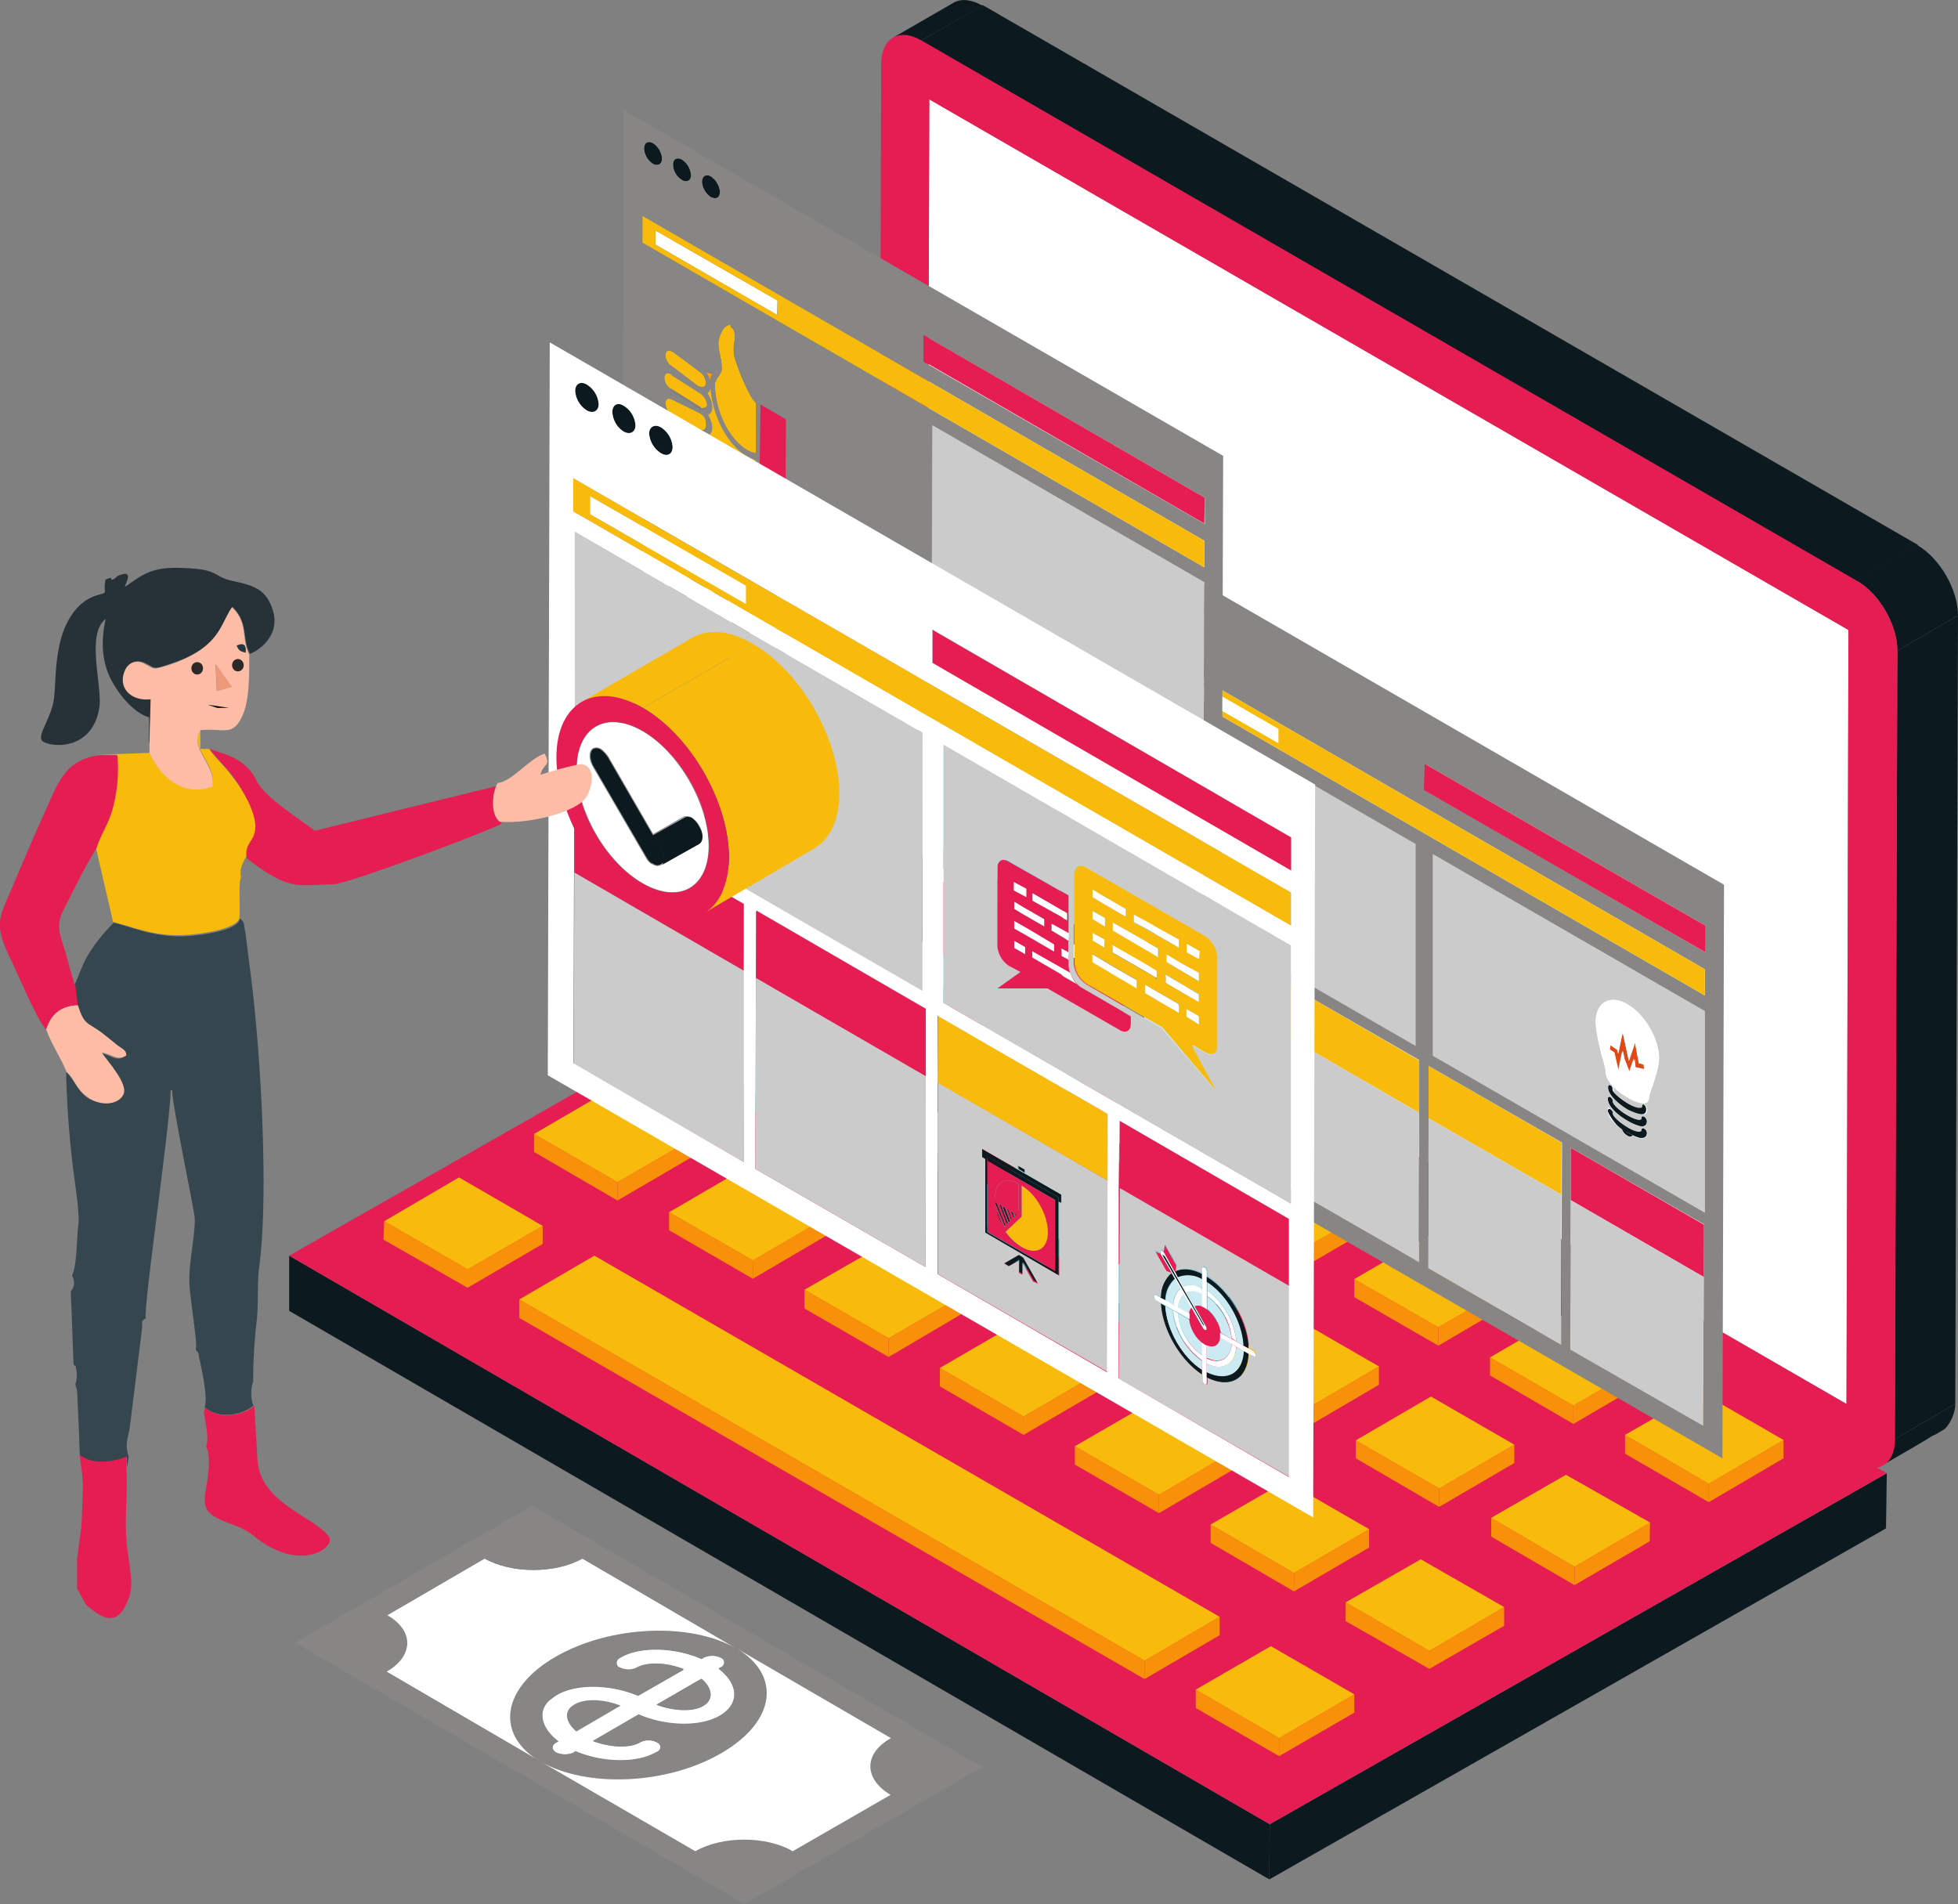 <svg xmlns="http://www.w3.org/2000/svg" id="Layer_1" data-name="Layer 1" viewBox="0 0 500.4 486.6"><rect x="0" y="0" width="500.4" height="486.6" fill="#808080" stroke="none"/><defs><style>.cls-1,.cls-7{fill:#0c191f;}.cls-1,.cls-10,.cls-11,.cls-12,.cls-13,.cls-14,.cls-15,.cls-16,.cls-17,.cls-18,.cls-19,.cls-2,.cls-20,.cls-21,.cls-22,.cls-23,.cls-24,.cls-25,.cls-26,.cls-27,.cls-28,.cls-3,.cls-30,.cls-4,.cls-5,.cls-6,.cls-7,.cls-8,.cls-9{fill-rule:evenodd;}.cls-2{fill:#e61d53;}.cls-3{fill:#4596a3;}.cls-4{fill:#f8900a;}.cls-5{fill:#7dc1d1;}.cls-6{fill:#f8bb0b;}.cls-7{stroke:#0c191f;}.cls-19,.cls-21,.cls-29,.cls-7{stroke-miterlimit:10;}.cls-19,.cls-21,.cls-7{stroke-width:0.22px;}.cls-19,.cls-21,.cls-8{fill:#fff;}.cls-9{fill:#184f78;}.cls-10{fill:#cceaf2;}.cls-11{fill:#cbcbcb;}.cls-12{fill:#3475b9;}.cls-13{fill:#dd4919;}.cls-14{fill:#888684;}.cls-15{fill:#de3f18;}.cls-16{fill:#e3a327;}.cls-17{fill:#ffa001;}.cls-18{fill:#95d8e9;}.cls-19{stroke:#fff;}.cls-20{fill:#2eaeb7;}.cls-21{stroke:#888684;}.cls-22{fill:#35464e;}.cls-23{fill:#263238;}.cls-24{fill:#e51d53;}.cls-25{fill:#fdbca6;}.cls-26{fill:#ef997b;}.cls-27{fill:#2a3439;}.cls-28{fill:#2a363b;}.cls-29{fill:#2b2a29;stroke:#2b2a29;stroke-width:0.57px;}</style></defs><polygon class="cls-1" points="482.2 376.5 482 390.6 324.4 480.3 324.5 466.2 482.2 376.5"></polygon><polygon class="cls-1" points="324.5 466.2 324.4 480.3 73.9 335 73.9 320.9 324.5 466.2"></polygon><polygon class="cls-2" points="482.2 376.5 324.5 466.2 73.9 320.9 231.5 231.2 482.2 376.5"></polygon><polygon class="cls-3" points="214.1 269.4 214.1 274.2 194.9 285.2 194.9 280.5 214.1 269.4"></polygon><polygon class="cls-3" points="194.9 280.5 194.9 285.2 173.6 272.9 173.6 268.2 194.9 280.5"></polygon><polygon class="cls-3" points="248.7 289.3 248.7 294 229.5 305.2 229.5 300.5 248.7 289.3"></polygon><polygon class="cls-3" points="229.5 300.5 229.5 305.2 208.2 292.9 208.2 288.2 229.5 300.5"></polygon><polygon class="cls-3" points="283.3 309.4 283.3 314 264.2 325.2 264.2 320.4 283.3 309.4"></polygon><polygon class="cls-3" points="264.2 320.4 264.2 325.2 242.7 312.8 242.7 308.2 264.2 320.4"></polygon><polygon class="cls-3" points="317.9 329.2 317.9 333.9 298.7 345.1 298.7 340.4 317.9 329.2"></polygon><polygon class="cls-3" points="298.7 340.4 298.7 345.1 277.3 332.7 277.3 328.1 298.7 340.4"></polygon><polygon class="cls-4" points="352.4 349.2 352.4 353.9 333.3 365.1 333.3 360.4 352.4 349.2"></polygon><polygon class="cls-3" points="333.3 360.4 333.3 365.1 311.8 352.7 312 348 333.3 360.4"></polygon><polygon class="cls-4" points="387 369.2 387 373.9 367.8 385.1 367.8 380.4 387 369.2"></polygon><polygon class="cls-4" points="367.8 380.4 367.8 385.1 346.5 372.7 346.5 368.1 367.8 380.4"></polygon><polygon class="cls-4" points="421.7 389.1 421.6 393.9 402.4 405.1 402.4 400.4 421.7 389.1"></polygon><polygon class="cls-4" points="402.4 400.4 402.4 405.1 381.1 392.7 381.1 387.9 402.4 400.4"></polygon><polygon class="cls-4" points="177 291 177 295.6 157.8 306.8 157.8 302.1 177 291"></polygon><polygon class="cls-4" points="157.8 302.1 157.8 306.8 136.5 294.4 136.5 289.8 157.8 302.1"></polygon><polygon class="cls-4" points="138.7 313.3 138.7 317.9 119.5 329.1 119.5 324.4 138.7 313.3"></polygon><polygon class="cls-4" points="119.5 324.4 119.5 329.1 98 316.8 98.2 312.1 119.5 324.4"></polygon><polygon class="cls-4" points="211.5 311 211.5 315.6 192.4 326.8 192.4 322.1 211.5 311"></polygon><polygon class="cls-4" points="192.4 322.1 192.4 326.8 171 314.4 171 309.8 192.4 322.1"></polygon><polygon class="cls-4" points="246.1 331 246.1 335.6 227.1 346.8 227.1 342 246.1 331"></polygon><polygon class="cls-4" points="227.1 342 227.1 346.8 205.6 334.4 205.6 329.6 227.1 342"></polygon><polygon class="cls-4" points="280.8 350.8 280.8 355.5 261.6 366.7 261.6 362 280.8 350.8"></polygon><polygon class="cls-4" points="261.6 362 261.6 366.7 240.2 354.3 240.2 349.6 261.6 362"></polygon><polygon class="cls-4" points="315.3 370.8 315.3 375.5 296.2 386.7 296.2 382 315.3 370.8"></polygon><polygon class="cls-4" points="296.2 382 296.2 386.7 274.7 374.3 274.7 369.6 296.2 382"></polygon><polygon class="cls-4" points="349.9 390.8 349.9 395.5 330.7 406.7 330.7 402 349.9 390.8"></polygon><polygon class="cls-4" points="330.7 402 330.7 406.7 309.4 394.3 309.4 389.6 330.7 402"></polygon><polygon class="cls-4" points="384.4 410.7 384.4 415.5 365.3 426.5 365.3 421.9 384.4 410.7"></polygon><polygon class="cls-4" points="365.3 421.9 365.3 426.5 343.9 414.3 343.9 409.5 365.3 421.9"></polygon><polygon class="cls-4" points="311.7 413.2 311.7 417.9 292.5 429.1 292.5 424.4 311.7 413.2"></polygon><polygon class="cls-4" points="292.5 424.4 292.5 429.1 132.7 336.8 132.7 332.1 292.5 424.4"></polygon><polygon class="cls-4" points="346.1 433 346.1 437.7 326.9 448.8 326.9 444.2 346.1 433"></polygon><polygon class="cls-4" points="326.9 444.2 326.9 448.8 305.6 436.5 305.6 431.8 326.9 444.2"></polygon><polygon class="cls-5" points="214.1 269.4 194.9 280.5 173.6 268.2 192.8 257 214.1 269.4"></polygon><polygon class="cls-5" points="248.7 289.3 229.5 300.5 208.2 288.2 227.3 277 248.7 289.3"></polygon><polygon class="cls-5" points="283.3 309.4 264.2 320.4 242.7 308.2 261.9 297 283.3 309.4"></polygon><polygon class="cls-5" points="317.9 329.2 298.7 340.4 277.3 328.1 296.6 316.9 317.9 329.2"></polygon><polygon class="cls-6" points="352.4 349.2 333.3 360.4 312 348 331.1 336.9 352.4 349.2"></polygon><polygon class="cls-6" points="387 369.2 367.8 380.4 346.5 368.1 365.7 356.9 387 369.2"></polygon><polygon class="cls-6" points="421.7 389.1 402.4 400.4 381.1 387.9 400.2 376.9 421.7 389.1"></polygon><polygon class="cls-3" points="248.4 248.2 248.4 253 229.2 264 229.2 259.3 248.4 248.2"></polygon><polygon class="cls-3" points="229.2 259.3 229.2 264 207.8 251.7 207.9 247 229.2 259.3"></polygon><polygon class="cls-3" points="282.9 268.2 282.9 272.9 263.8 284 263.8 279.3 282.9 268.2"></polygon><polygon class="cls-3" points="263.8 279.3 263.8 284 242.4 271.7 242.4 267 263.8 279.3"></polygon><polygon class="cls-3" points="317.6 288.2 317.5 292.9 298.3 304 298.3 299.3 317.6 288.2"></polygon><polygon class="cls-3" points="298.3 299.3 298.3 304 277 291.7 277 287 298.3 299.3"></polygon><polygon class="cls-4" points="352.2 308.2 352.2 312.8 332.9 324 333 319.2 352.2 308.2"></polygon><polygon class="cls-3" points="333 319.2 332.9 324 311.6 311.7 311.6 307 333 319.2"></polygon><polygon class="cls-4" points="386.7 328.1 386.7 332.7 367.6 343.9 367.6 339.2 386.7 328.1"></polygon><polygon class="cls-4" points="367.6 339.2 367.6 343.9 346.1 331.5 346.1 326.9 367.6 339.2"></polygon><polygon class="cls-4" points="421.3 348.1 421.3 352.7 402.1 363.9 402.1 359.2 421.3 348.1"></polygon><polygon class="cls-4" points="402.1 359.2 402.1 363.9 380.8 351.5 380.8 346.9 402.1 359.2"></polygon><polygon class="cls-4" points="455.8 368 455.8 372.7 436.7 383.9 436.7 379.2 455.8 368"></polygon><polygon class="cls-4" points="436.7 379.2 436.7 383.9 415.3 371.5 415.3 366.7 436.7 379.2"></polygon><polygon class="cls-5" points="248.4 248.2 229.2 259.3 207.9 247 227.1 235.8 248.4 248.2"></polygon><polygon class="cls-5" points="282.9 268.2 263.8 279.3 242.4 267 261.6 255.8 282.9 268.2"></polygon><polygon class="cls-5" points="317.6 288.2 298.3 299.3 277 287 296.2 275.8 317.6 288.2"></polygon><polygon class="cls-6" points="352.2 308.2 333 319.2 311.6 307 330.7 295.7 352.2 308.2"></polygon><polygon class="cls-6" points="386.7 328.1 367.6 339.2 346.1 326.9 365.3 315.7 386.7 328.1"></polygon><polygon class="cls-6" points="421.3 348.1 402.1 359.2 380.8 346.9 400 335.7 421.3 348.1"></polygon><polygon class="cls-6" points="455.8 368 436.7 379.2 415.3 366.7 434.5 355.7 455.8 368"></polygon><polygon class="cls-6" points="177 291 157.8 302.1 136.5 289.8 155.7 278.6 177 291"></polygon><polygon class="cls-6" points="138.7 313.3 119.5 324.4 98.2 312.1 117.3 300.9 138.7 313.3"></polygon><polygon class="cls-6" points="211.5 311 192.4 322.1 171 309.8 190.2 298.6 211.5 311"></polygon><polygon class="cls-6" points="246.1 331 227.1 342 205.6 329.6 224.8 318.6 246.1 331"></polygon><polygon class="cls-6" points="280.8 350.8 261.6 362 240.2 349.6 259.3 338.5 280.8 350.8"></polygon><polygon class="cls-6" points="315.3 370.8 296.2 382 274.7 369.6 293.9 358.5 315.3 370.8"></polygon><polygon class="cls-6" points="349.9 390.8 330.7 402 309.4 389.6 328.6 378.5 349.9 390.8"></polygon><polygon class="cls-6" points="384.4 410.7 365.3 421.9 343.9 409.5 363.1 398.5 384.4 410.7"></polygon><polygon class="cls-6" points="311.7 413.2 292.5 424.4 132.7 332.1 151.9 320.9 311.7 413.2"></polygon><polygon class="cls-6" points="346.1 433 326.9 444.2 305.6 431.8 324.8 420.7 346.1 433"></polygon><path class="cls-1" d="M243.7.7l-15.6,9c1.9-1,4.5-.9,7.3.7l15.6-9C248.1-.2,245.6-.4,243.7.7Z"></path><path class="cls-1" d="M481.2,374.4l6.2-3.6c2-1.2,4.2-2.4,6.2-3.7.3-.1.6-.4.8-.4s1.5-.9,2.3-1.3,3-3.4,3-6.6l-15.5,9C484.2,371.1,483.1,373.4,481.2,374.4Z"></path><path class="cls-1" d="M484.9,166.3l15.5-9c0-6.6-4.6-14.6-10.4-18l-15.5,9.1C480.3,151.7,484.9,159.7,484.9,166.3Z"></path><polygon class="cls-1" points="484.2 367.8 499.7 358.8 500.4 157.3 484.9 166.3 484.2 367.8"></polygon><polygon class="cls-7" points="474.5 148.4 490 139.3 251.1 1.4 235.6 10.4 474.5 148.4"></polygon><polygon class="cls-8" points="237.5 25.4 236.9 223.1 471.9 358.8 472.4 161 237.5 25.4"></polygon><path class="cls-2" d="M236.9,223.1l.6-197.7L472.4,161l-.5,197.8ZM235.6,10.4c-5.8-3.4-10.4-.7-10.4,6L224.6,218c0,6.5,4.6,14.6,10.4,17.8l238.9,138c5.8,3.3,10.4.6,10.4-6l.6-201.5c0-6.6-4.6-14.6-10.4-17.9Z"></path><polygon class="cls-9" points="292.4 230.4 292.4 243.8 326.3 263.4 326.3 250 292.4 230.4"></polygon><polygon class="cls-10" points="326.3 250 326.3 263.4 292.4 243.8 292.3 282 326.1 301.7 326.3 250"></polygon><polygon class="cls-11" points="292.4 175.6 292.3 227.2 361.9 267.4 362 215.7 292.4 175.6"></polygon><polygon class="cls-2" points="401.4 293.3 401.4 306.7 435.5 326.4 435.5 313 401.4 293.3"></polygon><polygon class="cls-11" points="435.5 313 435.5 326.4 401.4 306.7 401.3 345 435.3 364.6 435.5 313"></polygon><polygon class="cls-6" points="365.1 272.4 365.1 285.8 399 305.3 399.1 292 365.1 272.4"></polygon><polygon class="cls-11" points="399.1 292 399 305.3 365.1 285.8 365 324.1 398.9 343.7 399.1 292"></polygon><polygon class="cls-6" points="328.7 251.3 328.7 264.7 362.7 284.4 362.7 271 328.7 251.3"></polygon><polygon class="cls-11" points="362.7 271 362.7 284.4 328.7 264.7 328.6 303 362.6 322.6 362.7 271"></polygon><path class="cls-12" d="M309.7,154.6c-1.3-.7-2.3-.2-2.3,1.3a4.8,4.8,0,0,0,2.3,3.9c1.2.7,2.3.2,2.3-1.3A5.1,5.1,0,0,0,309.7,154.6Z"></path><path class="cls-12" d="M294.8,146.1c-1.2-.7-2.3-.2-2.3,1.3a4.9,4.9,0,0,0,2.3,3.9c1.2.7,2.3.2,2.3-1.3A4.7,4.7,0,0,0,294.8,146.1Z"></path><path class="cls-1" d="M411.6,283.5c-.4-.2-.7,0-.7.4s1.7,3.5,3.6,4.7a5,5,0,0,0,1.4.8l1.3.7a11.4,11.4,0,0,0,1.9.7c1.5.2,1.8-.7,1.8-1.3a1.7,1.7,0,0,0-.7-1.2c-.4-.2-.7,0-.7.4s-1.3.4-3.6-.8-3.7-2.8-3.7-3.4A1,1,0,0,0,411.6,283.5Z"></path><path class="cls-1" d="M417.2,290.1l-1.3-.7-1.4-.8a2.8,2.8,0,0,0,1.4,1.6C416.4,290.6,417,290.6,417.2,290.1Z"></path><path class="cls-1" d="M411.6,280.4c-.4-.3-.7,0-.7.4,0,2,2.7,4.3,5,5.6a9.4,9.4,0,0,0,3.2,1.4c1.6.3,1.8-.7,1.8-1.2a1.5,1.5,0,0,0-.7-1.2c-.4-.3-.7-.2-.7.4s-1.3.5-3.6-.8-3.7-2.9-3.7-3.4A1.4,1.4,0,0,0,411.6,280.4Z"></path><path class="cls-1" d="M411.6,277.4c-.4-.3-.7,0-.7.4,0,2,2.7,4.3,4.9,5.7a8,8,0,0,0,3.2,1.2c1.6.3,1.7-.7,1.7-1.2a1.4,1.4,0,0,0-.6-1.2c-.4-.3-.7,0-.7.4s-1.4.4-3.6-.9-3.7-2.8-3.7-3.3S412,277.5,411.6,277.4Z"></path><polygon class="cls-13" points="414.7 263.9 413.6 269.3 413.3 268.3 411.6 267.1 411.4 268.2 412.6 269 413.7 273.7 414.8 268.6 415.2 270.6 416.6 274.2 417.8 270.6 418 272.8 420.3 273.3 420.1 272.1 418.9 271.7 417.9 266.5 416.3 271.2 416.2 270.8 414.7 263.9"></polygon><path class="cls-11" d="M415.9,286.4c-2.3-1.3-5-3.5-5-5.6,0-.4.3-.7.7-.4s.6.6.6,1.2,1.4,2,3.7,3.4,3.6,1.3,3.6.8.3-.6.7-.4a1.2,1.2,0,0,1,.7,1.2c0,.5-.3,1.5-1.8,1.2A16.4,16.4,0,0,1,415.9,286.4Zm0-2.9c-2.3-1.4-5-3.7-4.9-5.7,0-.4.3-.7.7-.4a1.3,1.3,0,0,1,.7,1.2c0,.5,1.3,2,3.6,3.4s3.7,1.3,3.7.8.2-.7.6-.4a1.3,1.3,0,0,1,.7,1.2c0,.5-.3,1.5-1.7,1.2A18.1,18.1,0,0,1,415.9,283.5Zm-1.4,5.1c-1.9-1.4-3.6-3.1-3.6-4.7s.3-.7.7-.4a1.4,1.4,0,0,1,.6,1.2c0,.5,1.4,2,3.7,3.4s3.6,1.3,3.6.8.4-.7.7-.4a1.2,1.2,0,0,1,.7,1.2c0,.5-.3,1.5-1.8,1.2a6.4,6.4,0,0,1-1.9-.7c-.2.4-.6.6-1.3.1A3.3,3.3,0,0,1,414.5,288.6ZM409.4,270c-.7-3-1.6-6.6-1.6-8.7,0-5.1,3.6-7.1,8.1-4.6s8.1,8.8,8.1,13.9c0,2.1-1,4.8-1.6,6.9a20.7,20.7,0,0,0-1,3.1c0,2.3-2.9,1.4-5.5-.1s-5.5-4.1-5.5-6.3A21.7,21.7,0,0,0,409.4,270Zm26.3-11.6-69.5-40.1v51.5l69.5,40.1Z"></path><path class="cls-8" d="M412.6,269l-1.2-.8.2-1.1,1.7,1.2.2.9,1.2-5.4,1.5,6.8v.4l1.6-4.7,1,5.4,1.2.3.2,1.2-2.3-.5-.4-2.2-1.2,3.5-1.3-3.5-.4-2-1.1,5.2Zm3.3-12.4c-4.5-2.6-8.1-.4-8.1,4.6a40.8,40.8,0,0,0,1.6,8.6c.4,1.7,1,3.5,1,4.1,0,2.3,2.9,4.8,5.5,6.3s5.5,2.5,5.5.2a8.9,8.9,0,0,1,1-3.1c.6-2.2,1.6-4.9,1.6-6.9C424,265.4,420.3,259.2,415.9,256.6Z"></path><path class="cls-14" d="M309.7,154.6a5,5,0,0,1,2.3,3.9c0,1.5-1.1,2-2.3,1.3a4.8,4.8,0,0,1-2.3-3.9A1.4,1.4,0,0,1,309.7,154.6Zm-14.9-8.5a4.9,4.9,0,0,1,2.3,3.9c0,1.5-1.1,2-2.3,1.3a4.9,4.9,0,0,1-2.3-3.9C292.7,145.9,293.6,145.4,294.8,146.1Zm7.4,4.3a5.1,5.1,0,0,1,2.3,3.9c0,1.3-.9,2-2.3,1.3a4.9,4.9,0,0,1-2.3-3.9C299.9,150.2,301,149.7,302.2,150.4Zm133.7,86.2v6.8l-71.8-41.5v-6.7ZM292.1,171.4v-6.7l143.6,83v6.7ZM401.4,306.7V293.3l34.1,19.6-.2,51.5-34-19.5Zm-109-62.9V230.4l34,19.6v51.7l-34-19.7Zm72.7,42V272.4L399.2,292l-.2,51.7-34-19.6Zm-36.4-21.1V251.3l34,19.6v51.7l-34-19.6Zm-36.4-37.5V175.5l69.5,40.2v51.6Zm143.4,31.2v51.5l-69.5-40.1V218.3Zm4.9-32.3L287.5,137.7l-.4,146.6,153.1,88.4Z"></path><path class="cls-12" d="M302.2,150.4c-1.2-.7-2.3-.2-2.3,1.3a4.9,4.9,0,0,0,2.3,3.9c1.4.7,2.3.2,2.3-1.3A4.5,4.5,0,0,0,302.2,150.4Z"></path><path class="cls-6" d="M295.5,172v-3.7l31.2,18v3.6Zm140.2,75.7-143.6-83v6.7l143.6,83Z"></path><polygon class="cls-2" points="364.1 195.2 363.9 201.9 435.9 243.4 435.9 236.6 364.1 195.2"></polygon><polygon class="cls-8" points="295.5 168.3 295.5 172 326.7 189.9 326.7 186.3 295.5 168.3"></polygon><path class="cls-14" d="M146.6,435.6l-.5.4c-2.2,1.6-1.6,4.2,1.1,6.5l11.3-6.6C154.3,434.2,149.5,434,146.6,435.6Z"></path><path class="cls-8" d="M158.6,435.9l-11.3,6.6c-2.7-2.3-3.2-4.9-1.1-6.5l.6-.4C149.5,434,154.3,434.2,158.6,435.9Zm21.1.1c-2.7,1.6-7.6,1.3-11.9-.3l11.3-6.6c3,2.4,3.4,5.3.6,6.9Zm-37,9-.5.3c-1.3.7-1.3,1.9,0,2.6a5.6,5.6,0,0,0,4.4,0l.6-.3c6.8,3,15.6,3.2,20.7.3,1.3-.7,1.3-1.9,0-2.6a4.7,4.7,0,0,0-4.3,0c-2.7,1.6-7.7,1.3-12-.3l11.8-6.7c6.7,2.9,15.6,3.2,20.7.2s4.8-8-.4-12l.6-.2a1.4,1.4,0,0,0,0-2.6,5.1,5.1,0,0,0-4.5,0l-.5.3c-6.9-3-15.8-3.3-20.8-.3a1.4,1.4,0,0,0,0,2.6,5.6,5.6,0,0,0,4.4,0c2.7-1.7,7.7-1.4,11.9.4l-11.7,6.7c-6.9-2.9-15.7-3.2-20.8-.2-.7.4-1.2.9-1.8,1.3C137.3,437.3,138.2,441.7,142.7,445Z"></path><path class="cls-14" d="M146.6,447.9a5.6,5.6,0,0,1-4.4,0c-1.3-.7-1.3-1.9,0-2.6l.5-.3c-4.5-3.5-5.3-7.7-2.3-10.6a6.2,6.2,0,0,1,1.8-1.4c5.1-3,13.9-2.7,20.7.3l11.8-6.8c-4.2-1.6-9.2-1.9-11.9-.4a4.9,4.9,0,0,1-4.4,0,1.3,1.3,0,0,1,0-2.5c5.1-3,13.9-2.7,20.7.2l.6-.2a4.9,4.9,0,0,1,4.4,0,1.3,1.3,0,0,1,0,2.5l-.5.3c5.1,3.9,5.5,9,.4,12s-13.9,2.7-20.8-.3l-11.7,6.8c4.2,1.6,9.2,1.9,12,.3a4.7,4.7,0,0,1,4.3,0,1.3,1.3,0,0,1,0,2.5c-5.1,3-13.9,2.7-20.8-.2ZM142,423.4c-13.7,8-15.5,20-3.9,26.8s32.4,5.8,46.2-2.2,15.5-20,3.9-26.7S155.9,415.5,142,423.4Z"></path><path class="cls-8" d="M98.8,412.8c6.9,3.9,6.9,10.5-.1,14.4l39.4,23c-11.6-6.8-10-18.8,3.9-26.8s34.4-8.9,46.2-2.1l-39.4-23c-7,3.9-18.1,3.9-25,0Z"></path><path class="cls-14" d="M138.2,450.2l-39.4-23c6.9-3.9,7.1-10.5.2-14.4l24.9-14.5c6.9,3.9,18.1,3.9,25,0l78.8,45.9c-6.8,3.9-7,10.4-.1,14.5l-25,14.4c-6.9-4-18.1-3.9-24.9,0ZM136,384.8l-60.6,35,114.9,66.8,60.7-35Z"></path><path class="cls-14" d="M167.8,435.6c4.2,1.6,9.2,1.9,11.9.3h.1c2.7-1.7,2.3-4.5-.5-6.9Z"></path><path class="cls-8" d="M184.4,448c-13.8,8.1-34.5,9-46.2,2.2l39.5,22.9c6.8-3.9,18-4,24.9,0l25-14.4c-6.9-4.1-6.9-10.6.1-14.5l-39.4-22.9C199.8,428.2,198.2,440,184.4,448Z"></path><path class="cls-15" d="M178.6,155.6c-1.9-1-3.5,0-3.5,2.6a3.1,3.1,0,0,0,.4,1.5v-1.4l3,1.7v2.4l2.1,1.2V167l-1.2-.7,1.9,2.7c.3,0,6.2-1.2,6.2-3.8s-1.5-5.5-3.4-6.4a1.9,1.9,0,0,0-2.7.2A8.8,8.8,0,0,0,178.6,155.6Z"></path><polygon class="cls-16" points="176.2 159.6 176.2 162.1 174 160.9 174 162.4 176.2 163.7 176.2 166.2 177.7 167 177.7 164.6 179.8 165.8 179.8 164.2 177.7 162.9 177.7 160.4 176.2 159.6"></polygon><path class="cls-9" d="M181.3,173.1c-4.9-2.7-8.6-9.5-8.6-15s3.9-7.7,8.6-5,8.6,9.4,8.6,15S186,175.9,181.3,173.1Zm-10-19.5c-.4,1.1-2.5.8-2.5,2.3s2.1,3.7,2.5,5.3-.9,3.1-.1,4.6,3,2.1,3.9,3.6,1.2,4.2,2.3,5.3l.3.2c1,.7,2.4-.2,3.6.5s2.4,3.1,3.5,3.7l.4.2c1.2.2,1.4-2.5,2.3-2.6s3.3,1.8,3.9.9-.5-3.6-.1-4.8,2.6-.8,2.6-2.3-2.2-3.8-2.6-5.3.9-3.1.1-4.6-2.9-2.1-3.9-3.6-1.2-4.2-2.3-5.3l-.4-.2c-1.1-.7-2.4.4-3.5-.3s-2.4-3.2-3.5-3.8h-.3c-1.2-.3-1.3,2.4-2.3,2.7s-3.2-1.8-4-1.1S171.6,152.5,171.3,153.6Z"></path><polygon class="cls-9" points="164.4 120.8 164.3 134.2 198.3 153.8 198.3 140.5 164.4 120.8"></polygon><path class="cls-8" d="M174,162.4v-1.6l2.2,1.2v-2.4l1.3.8v2.5l2.2,1.2v1.7l-2.2-1.2V167l-1.3-.8v-2.6Zm1.5-2.7a3.1,3.1,0,0,1-.4-1.5c0-2.6,1.6-3.6,3.5-2.6a7.9,7.9,0,0,1,2.7,3.4,2,2,0,0,1,2.7-.2c1.9,1,3.4,4,3.4,6.4s-5.8,3.7-6.2,3.8l-1.9-2.7,1.2.7v-3.4l-2.2-1.2V160l-2.9-1.7v1.4Zm5.8-6.5c-4.7-2.7-8.6-.5-8.6,5s3.7,12.2,8.6,15,8.6.5,8.6-5S186,155.9,181.3,153.2Z"></path><path class="cls-8" d="M171.3,161.2c-.4-1.5-2.5-3.8-2.5-5.3s2.1-1.2,2.5-2.3-.8-4.2-.1-4.8,3,1.2,4,1,1.2-2.8,2.3-2.7.2,0,.3.2,2.4,3.1,3.5,3.8,2.4-.3,3.5.2.3.2.4.3,1.4,3.9,2.3,5.3,3.3,2,3.9,3.6-.5,3.1-.1,4.6,2.6,3.8,2.6,5.3-2.2,1.2-2.6,2.3.9,4.1.1,4.8-2.9-1.2-3.9-.9-1.2,2.8-2.3,2.5h-.4c-1.1-.7-2.4-3.1-3.5-3.8s-2.6.3-3.6-.4a.3.3,0,0,1-.3-.3c-1.2-1-1.4-3.9-2.3-5.2s-3.2-2-3.9-3.7S171.6,162.7,171.3,161.2Zm27-7.4-34-19.6v38.3l34,19.6Z"></path><polygon class="cls-13" points="200.7 141.9 200.7 155.2 234.8 174.8 234.8 161.4 200.7 141.9"></polygon><polygon class="cls-8" points="167.5 58.9 167.5 62.5 198.6 80.5 198.7 76.8 167.5 58.9"></polygon><path class="cls-6" d="M171.6,95.6l-.8-.3h-.6a1.5,1.5,0,0,0-.4,1,3.4,3.4,0,0,0,.8,2.3l.7.7h.2l7.5,4.7s.1,0,.1.2,1.7.1,1.8-1a4.3,4.3,0,0,0-1.6-3.1l-7.7-4.7Z"></path><path class="cls-17" d="M182.1,95.6l-1.5-.4-.5-.3a5.4,5.4,0,0,1,1.3,3v-.6A3.8,3.8,0,0,1,182.1,95.6Z"></path><path class="cls-6" d="M171.7,89.8c-.8-.4-1.5-.2-1.6.7a3,3,0,0,0,.4,1.8c.3.4.5.9,1,1.1l7,5.3h.2c.8.4,1.5.2,1.7-.7a4,4,0,0,0-1.4-2.9L172,90l-.3-.2Z"></path><path class="cls-16" d="M179.5,111.2h0l-6.2-2.5a.7.7,0,0,0-.6-.2.4.4,0,0,0-.4.3c-.2.1-.3.6-.3,1a2.6,2.6,0,0,0,.9,1.8l.6.5h.1l6.1,2.5c.8.5,1.3-.1,1.3-1a2.8,2.8,0,0,0-1.5-2.5Z"></path><path class="cls-6" d="M179,105.7l-7.3-3.6-.2-.2h-1.1a1.4,1.4,0,0,0-.4,1.1,4.1,4.1,0,0,0,.9,2.3c.1.3.4.4.7.5v.2l.4.2,6.8,3.4h0l.2.2a1.7,1.7,0,0,0,1,0,1.4,1.4,0,0,0,.4-1.3A2.8,2.8,0,0,0,179,105.7Z"></path><path class="cls-6" d="M186.6,83c-.3-.1-.7.2-1,.4l-.2.2-.3.2-.3.4a7,7,0,0,0-1.2,3.4,13,13,0,0,0,.4,3,9.9,9.9,0,0,0,.3,1.5c.2,1.3.4,2.7-.2,3.3l-.2.5a6.9,6.9,0,0,0-1.2,2.1c0,7,3.5,14.3,8.3,17.2a8.3,8.3,0,0,0,2.2.8V103.1l-1.1-1.4a52.6,52.6,0,0,1-4.5-10.8,12.1,12.1,0,0,1,0-3.3,5.7,5.7,0,0,0-.1-3.2c0-.2-.3-.4-.7-.8Z"></path><path class="cls-6" d="M181.6,98.8h0c-.2.8-.4,1.4-1,1.5a6,6,0,0,1,1.4,3.8,1.7,1.7,0,0,1-1.2,1.7,7,7,0,0,1,1.2,3.3,2.1,2.1,0,0,1-.8,1.9H181a5.6,5.6,0,0,1,1.2,2.9c.2,1.7-.9,2.5-2.4,1.8l-3.1-1.4a22.7,22.7,0,0,0,3.8,2.5,63.4,63.4,0,0,0,11.9,5.4l.6.2v-5.5a8.8,8.8,0,0,1-2.1-.9C185.9,113.4,182.1,106.1,181.6,98.8Z"></path><polygon class="cls-2" points="194.3 103.3 194.1 123.5 200.7 127.3 200.9 107.2 194.3 103.3"></polygon><polygon class="cls-8" points="234.8 161.4 234.8 174.8 200.7 155.2 200.6 193.4 234.6 213.1 234.8 161.4"></polygon><path class="cls-14" d="M180.8,95a3.7,3.7,0,0,0,1.4.4,3.8,3.8,0,0,0-.6,1.7v.5a8.9,8.9,0,0,0-1.4-3A.7.7,0,0,0,180.8,95ZM172,109.6a1.2,1.2,0,0,1,.3-.9c.1-.2.2-.3.4-.3h.6l6.2,2.6h.2a2.8,2.8,0,0,1,1.3,2.3c0,.9-.5,1.3-1.3,1.1l-6.1-2.6h-.3l-.5-.4A2.5,2.5,0,0,1,172,109.6Zm-1.4-10.8a3.4,3.4,0,0,1-.8-2.3,1.5,1.5,0,0,1,.4-.9.7.7,0,0,1,.6-.2l.8.3v.2l7.4,4.7a4.1,4.1,0,0,1,1.7,3.1c-.2,1.1-.8,1.5-1.8.9h-.1l-7.6-4.7v-.2A5.5,5.5,0,0,0,170.6,98.8Zm8.4-3.6a3.4,3.4,0,0,1,1.4,2.9c-.2.9-.9,1.3-1.7.7h-.2l-7-5.3c-.5-.2-.7-.7-1-1.1a2.5,2.5,0,0,1-.4-1.8c.1-1,.8-1.3,1.6-.7h.3Zm-8,10.2a3.6,3.6,0,0,1-.9-2.3,1.1,1.1,0,0,1,.4-1c.1-.2.4-.2.5-.2l.6.2h.3l7.2,3.6a3.8,3.8,0,0,1,1.7,3,1.7,1.7,0,0,1-.4,1.2,1.6,1.6,0,0,1-1,.2l-.3-.2h0l-6.7-3.3-.4-.3v-.2Zm23.1,18.1.2-20.2,6.6,3.8v20.2Zm-.9-20.5v12.8a7.4,7.4,0,0,1-2.2-.8c-4.7-2.8-8.3-10.1-8.3-17.1a5.9,5.9,0,0,1,1.2-2.2l.2-.4c.4-.7.3-1.9.2-3.4a7,7,0,0,1-.3-1.4,13.7,13.7,0,0,1-.4-3,11.6,11.6,0,0,1,1.2-3.4l.3-.4.3-.3h.2c.3-.1.7-.5,1-.4l.4.4a5,5,0,0,1,.6.8,11.5,11.5,0,0,1,.2,3.3,6.9,6.9,0,0,0,0,3.2,66.2,66.2,0,0,0,4.4,10.8A7,7,0,0,0,193.2,103Zm-12.7,14a42,42,0,0,1-3.8-2.4l3.1,1.4c1.4.6,2.4-.2,2.4-1.8a5.6,5.6,0,0,0-1.2-3h.2a2.1,2.1,0,0,0,.8-1.8,5.4,5.4,0,0,0-1.2-3.3,1.7,1.7,0,0,0,1.2-1.7,5.2,5.2,0,0,0-1.4-3.8c.6-.2.8-.7,1-1.4h0c.5,7.3,4.4,14.6,9.4,17.5l2.2,1v5.5l-.7-.3A83.9,83.9,0,0,1,180.5,117Zm53.6-10.8L164.4,66v51.7l69.5,40.1Z"></path><polygon class="cls-13" points="273.5 183.9 273.5 197.2 307.4 216.8 307.5 203.4 273.5 183.9"></polygon><polygon class="cls-18" points="307.5 203.4 307.4 216.8 273.5 197.2 273.4 235.6 307.4 255.1 307.5 203.4"></polygon><polygon class="cls-12" points="237 162.8 237 176.2 271.1 195.9 271.1 182.5 237 162.8"></polygon><polygon class="cls-18" points="271.1 182.5 271.1 195.9 237 176.2 237 214.5 270.9 234.1 271.1 182.5"></polygon><path class="cls-1" d="M181.7,45.1c-1.2-.7-2.3-.1-2.3,1.4a5.2,5.2,0,0,0,2.3,3.9c1.4.6,2.3.1,2.3-1.4A5.4,5.4,0,0,0,181.7,45.1Z"></path><path class="cls-1" d="M174.3,40.8c-1.2-.7-2.3-.2-2.3,1.3a4.4,4.4,0,0,0,2.3,3.9c1.3.7,2.3.2,2.3-1.3A4.9,4.9,0,0,0,174.3,40.8Z"></path><path class="cls-1" d="M166.9,36.6c-1.3-.7-2.3-.1-2.3,1.4a4.9,4.9,0,0,0,2.3,3.9c1.2.6,2.3.1,2.3-1.4A4.8,4.8,0,0,0,166.9,36.6Z"></path><polygon class="cls-11" points="238.3 108.7 238.1 160.2 307.6 200.5 307.8 148.8 238.3 108.7"></polygon><path class="cls-14" d="M166.9,36.6a5.4,5.4,0,0,1,2.3,3.9c0,1.5-1,2-2.3,1.4a5.2,5.2,0,0,1-2.3-3.9C164.6,36.5,165.6,35.8,166.9,36.6Zm14.8,8.5A5.4,5.4,0,0,1,184,49c0,1.5-.9,2-2.3,1.4a5.2,5.2,0,0,1-2.3-3.9C179.4,45,180.5,44.3,181.7,45.1Zm-7.4-4.3a5.4,5.4,0,0,1,2.3,3.9,1.4,1.4,0,0,1-2.3,1.3,4.9,4.9,0,0,1-2.3-3.9C172,40.6,173.1,40.1,174.3,40.8Zm133.6,86.4v6.7L236.1,92.5V85.7ZM164.2,62V55.2l143.6,83V145ZM237,176.2V162.8l34.1,19.6-.2,51.7L237,214.5Zm-72.7-42V120.8l34,19.6v51.7l-34-19.6Zm36.4,21V141.9l34.1,19.6-.2,51.6-34-19.5Zm72.8,42V183.9l34,19.5v51.7l-34-19.5ZM164.3,117.7V66l69.5,40.2v51.6Zm143.5,31.1-.2,51.5-69.5-40.1.2-51.5Zm4.8-32.3L159.4,28.1,159,174.7l153.1,88.4Z"></path><path class="cls-6" d="M167.5,62.5V58.9l31.2,17.9v3.7Zm140.3,75.7-143.6-83V62l143.6,83Z"></path><polygon class="cls-2" points="236 85.6 236 92.3 307.8 133.8 307.9 127.2 236 85.6"></polygon><polygon class="cls-2" points="238.3 161 238.3 169.5 330 222.6 330 214 238.3 161"></polygon><polygon class="cls-2" points="146.8 206 146.8 223 190.1 248.1 190.2 231 146.8 206"></polygon><polygon class="cls-11" points="190.2 231 190.1 248.1 146.8 223 146.6 271.9 190.1 297 190.2 231"></polygon><path class="cls-1" d="M168.9,109.2c-1.6-.9-3-.1-3,1.6a6.5,6.5,0,0,0,3,5c1.6,1,3,.3,3-1.6A6.5,6.5,0,0,0,168.9,109.2Z"></path><path class="cls-1" d="M159.4,103.7c-1.6-1-2.9-.2-2.9,1.6a6.3,6.3,0,0,0,2.9,5c1.7.9,3,.1,3-1.6A6.3,6.3,0,0,0,159.4,103.7Z"></path><path class="cls-1" d="M150,98.3c-1.6-1-3-.2-3,1.6a6.4,6.4,0,0,0,3,5c1.6.9,3,.1,3-1.6A6.4,6.4,0,0,0,150,98.3Z"></path><polygon class="cls-8" points="298.1 243.8 298.1 245.8 301.8 248 302.5 248.4 306.4 250.7 306.4 248.6 302.5 246.3 301.8 245.9 298.1 243.8"></polygon><polygon class="cls-8" points="259.2 240.4 259.2 242.3 262 243.9 262 242 259.2 240.4"></polygon><polygon class="cls-1" points="260.4 320.6 256.6 322.7 257.8 323.6 260.5 321.9 260.5 325 261.5 325.6 261.5 322.5 264.2 327.2 265.4 327.9 261.6 321.1 260.4 320.6"></polygon><path class="cls-1" d="M254.5,308.7a12.6,12.6,0,0,0,1.8,4.6Z"></path><polygon class="cls-1" points="256.2 308.3 257.8 312.4 258.1 312.1 256.8 308.6 256.2 308.3"></polygon><polygon class="cls-1" points="255.3 307.8 257.3 312.9 257.6 312.6 255.8 307.9 255.3 307.8"></polygon><polygon class="cls-1" points="257.3 308.8 258.4 311.8 258.6 311.5 257.7 309.1 257.3 308.8"></polygon><polygon class="cls-1" points="258.2 309.4 259 311.3 259.2 311 258.8 309.8 258.2 309.4"></polygon><path class="cls-2" d="M260.3,302.5c-3.3-1.9-6-.4-6,3.4h0l.2.3,5.8,3.4v-7.2Z"></path><path class="cls-1" d="M269.6,324.8V305.9l-17.3-10v19Zm-18-28.6v-1.1L270.5,306v20l-18.9-11Z"></path><polygon class="cls-1" points="257 313.2 256.8 313.4 254.3 307.4 254.3 307.2 254.7 307.4 257 313.2"></polygon><polygon class="cls-1" points="260.3 297.8 260.3 298.7 261.9 299.7 261.9 298.9 260.3 297.8"></polygon><polygon class="cls-1" points="269.7 306.7 269.7 305.7 252.4 295.7 252.4 296.7 269.7 306.7"></polygon><polygon class="cls-1" points="271.2 305.3 250.9 293.6 250.9 295.7 251.6 296.2 251.6 295.1 270.5 306 270.5 307.1 271.2 307.5 271.2 305.3"></polygon><polygon class="cls-1" points="259.3 310.1 259.6 310.7 259.9 310.5 259.7 310.3 259.3 310.1"></polygon><path class="cls-6" d="M261.1,303v7.9l-4.1,3.9a16.7,16.7,0,0,0,4.1,3.9c3.8,2.2,6.9.4,6.9-3.9A14.9,14.9,0,0,0,261.1,303Z"></path><path class="cls-2" d="M259.9,310.5l-.3.2-.3-.6.6.4Zm-.9.8-.6-1.9.4.3.5,1.2Zm-.6.5-1.2-3,.4.3.9,2.4Zm-.6.6-1.6-4.1.6.3,1.3,3.5Zm-1.5.9a17.5,17.5,0,0,1-1.8-4.6Zm-.5-5.4,1.9,4.7-.3.3-2-5.3Zm-1.5-.5v-.2l.4.3,2.3,5.8-.2.3Zm0-1.5h0c0-3.8,2.7-5.3,6-3.4v6.9h-.1l-5.8-3.4Zm6.8,12.8a13.8,13.8,0,0,1-4.1-3.9l4.1-3.9V303c3.8,2.2,6.7,7.6,6.7,11.9S264.9,320.9,261.1,318.7Zm8.6-12-17.3-10v18.1l17.3,10Z"></path><path class="cls-1" d="M297.8,333.8l-1.2-.7c.2,6.8,4.8,14.7,10.6,18.4v-1.4A22.6,22.6,0,0,1,297.8,333.8Z"></path><path class="cls-10" d="M307.2,347.8c-4-2.7-7.3-8.1-7.5-12.9l-1.9-1.1c.3,5.9,4.3,13.1,9.4,16.3Z"></path><path class="cls-8" d="M301,335.6l-1.2-.7a18.2,18.2,0,0,0,7.6,12.9v-1.3A15.4,15.4,0,0,1,301,335.6Z"></path><path class="cls-11" d="M261.9,298.9v.9l-1.8-1.1v-.8Zm-4.1,24.7-1.2-.7,3.8-2.2,1.1.7,3.8,6.7-1.3-.6-2.7-4.8v3.1l-.9-.5v-3.1ZM251,295.7v-2.1l20.3,11.7v2.2l-.6-.4V326l-18.9-11V296.2Zm32.1,6-43.4-25.1v49l43.5,25.1Z"></path><path class="cls-10" d="M301,335.6a15.7,15.7,0,0,0,6.4,10.9v-3.2a8.8,8.8,0,0,1-3.4-6Z"></path><path class="cls-8" d="M308.4,343.8l-.6-.3-.6-.4v9.6a1.5,1.5,0,0,0,.7,1.1c.3.1.5.1.5-.4v-9.6Z"></path><path class="cls-10" d="M303.9,335.8a5.9,5.9,0,0,1,.6-1.6l-2-3.5a6,6,0,0,0-1.6,3.5Z"></path><path class="cls-8" d="M301,334.2a5.2,5.2,0,0,1,1.6-3.5l-.8-1.5a6.1,6.1,0,0,0-1.9,4.2Z"></path><path class="cls-10" d="M301.7,329.2l-1.3-2.4a7.5,7.5,0,0,0-2.5,5.5l1.9,1.1A5.7,5.7,0,0,1,301.7,329.2Z"></path><path class="cls-1" d="M297.8,332.3a7.5,7.5,0,0,1,2.4-5.5l-.7-1.2-.2-.2a8.5,8.5,0,0,0-2.7,6.3Z"></path><polygon class="cls-2" points="296.6 320.4 294.8 319.8 297.9 325 299.3 325.6 299.7 325.6 296.7 320.6 296.6 320.4"></polygon><path class="cls-8" d="M297.4,321.3l-.3-.7.4.5,10,17.3.3.7-.4-.6Zm-.7-1.5a1.1,1.1,0,0,0,0,.8l3,5.1.7,1.2,1.3,2.5.8,1.4,2,3.6,3,5.2.4.4a.2.2,0,0,0,.4,0,1.1,1.1,0,0,0,0-.8l-3-5.3-2-3.5-.8-1.4-1.3-2.5-.8-1.5-2.9-4.8-.4-.4C297,319.6,296.7,319.6,296.7,319.8Z"></path><path class="cls-2" d="M307.9,334.2c-.1-.1-.4-.1-.5-.3a3.1,3.1,0,0,0-2.1-.1l3,5.3a1.1,1.1,0,0,1,0,.8h-.4l-.4-.4-3-5.3a2.3,2.3,0,0,0-.6,1.6v1.4a9.3,9.3,0,0,0,3.3,5.9l.6.4a.9.9,0,0,0,.6.3c1.8.7,3.2-.1,3.4-1.9v-1.3a9.2,9.2,0,0,0-3.4-6C308.3,334.5,308,334.4,307.9,334.2Z"></path><path class="cls-10" d="M303.3,330.3l2,3.5a3.1,3.1,0,0,1,2.1.1v-3.3A5,5,0,0,0,303.3,330.3Z"></path><path class="cls-8" d="M314.8,343.5c-.3,3.7-3,5.3-6.4,3.7v1.3c4,2,7.2.2,7.6-4.3Z"></path><path class="cls-10" d="M301,326.4l1.4,2.4c1.3-.7,2.9-.5,4.8.4v-2.3A6.9,6.9,0,0,0,301,326.4Z"></path><path class="cls-10" d="M314.8,342.2a16.2,16.2,0,0,0-6.2-10.8v3.2a9.9,9.9,0,0,1,3.4,6Z"></path><path class="cls-1" d="M300.4,325.2l.6,1.2a7,7,0,0,1,6.2.5v-1.3c-2.7-1.4-5-1.5-6.8-.7Z"></path><path class="cls-10" d="M311.8,341.9c-.2,1.9-1.6,2.7-3.4,1.9V347c3.4,1.7,6.1.2,6.4-3.6Z"></path><path class="cls-8" d="M316,342.9a18.7,18.7,0,0,0-7.4-13v1.3a15.5,15.5,0,0,1,6.2,10.8Z"></path><path class="cls-8" d="M314.8,342.2l-3-1.6v1.3l3,1.6,1.2.7,1.9,1.2,1.2.7,1.2.7c.3.1.6,0,.6-.4a1.7,1.7,0,0,0-.6-1.1l-1.2-.7-1.2-.7-1.9-1Z"></path><path class="cls-10" d="M317.9,343.9c-.3-6-4.3-12.9-9.3-16.3v2.3a18.5,18.5,0,0,1,7.4,13Z"></path><path class="cls-11" d="M295.5,332.3l1.2.7c.3,6.7,4.9,14.7,10.7,18.4v1.3a1.4,1.4,0,0,0,.6,1.1c.3.1.6.1.6-.4V352c5.8,3,10.4.4,10.6-6l1.3.6c.2.2.5,0,.5-.4a2.2,2.2,0,0,0-.5-1.1l-1.3-.6c-.2-6.8-4.8-14.7-10.6-18.4v-1.3a1.4,1.4,0,0,0-.6-1.1c-.4-.3-.6,0-.6.4v1.3c-2.7-1.3-5-1.4-6.9-.6l.3-1.5-3-5.3-.3,1.8h.2l-.5-.4c-.1-.1-.2-.1-.4,0a1.1,1.1,0,0,0,0,.8h-.1l-1.6-.7,3,5.3,1.3.5a8.2,8.2,0,0,0-2.7,6.2l-1.2-.7c-.4-.1-.5,0-.5.4A.8.8,0,0,0,295.5,332.3Zm-9.3-28.7,43.4,25.1v48.8L286,352.4Z"></path><path class="cls-8" d="M295.5,331l1.2.7,1.2.6,1.9,1.1,1.2.7,3,1.6v1.4l-3-1.7-1.2-.6-1.9-1.1-1.2-.7-1.2-.7c-.4-.1-.5-.6-.5-.9S295.1,330.8,295.5,331Z"></path><polygon class="cls-1" points="307.8 338.9 307.4 338.4 297.4 321.3 297.1 320.6 297.7 321.1 307.6 338.4 307.8 338.9"></polygon><path class="cls-10" d="M316,344.2c-.3,4.5-3.5,6.2-7.6,4.3v2.3c5,2.6,9.1.3,9.5-5.4Z"></path><polygon class="cls-6" points="239.7 259.6 239.6 276.7 283.1 301.7 283.1 284.7 239.7 259.6"></polygon><polygon class="cls-11" points="146.9 135.9 146.6 201.9 235.6 253.2 235.7 187.2 146.9 135.9"></polygon><polygon class="cls-8" points="259.2 230.4 259.2 232.3 261.5 233.7 262.2 234.1 266.9 236.8 266.9 234.9 262.2 232.2 261.5 231.8 259.2 230.4"></polygon><path class="cls-2" d="M262,242v1.9l-2.8-1.6v-1.9Zm.2-14.8v1.9l-2.9-1.6v-1.9Zm-.7,4.6.7.4,4.7,2.7v1.9l-4.7-2.7-.7-.4-2.3-1.4v-1.9Zm9.8,2.5-7.4-4.1v-1.9l7.4,4.3.8.4.7.4v1.9l-.7-.4Zm-7.9,5.4-.7-.4-3.5-2v-1.9l3.5,2,.7.4,6,3.6v1.8Zm-2.6,8.9-5.9,4.2h12.8L286,263.4c1.7.9,3,.1,3-1.7v-1.9l-12.7-7.2-1.1-.9-3.5-1.8-.5-.4-7.4-4.4v-1.9l7.4,4.2.7.4,1.6,1a4.3,4.3,0,0,1-.4-1.9v-1.4l-.4-.2-.8-.4-.7-.4v-1.9l.7.4.8.4h.4v-3.1h-.3l-.7-.4-3.5-2.1v-1.7l3.5,2,.7.4.3.2v-9.8l-15.3-8.7c-1.6-1-2.9-.2-2.9,1.6l-.2,20.2a6.4,6.4,0,0,0,3,5Z"></path><polygon class="cls-8" points="279.2 238.4 279.2 240.4 282.3 242.3 282.3 240.1 279.2 238.4"></polygon><polygon class="cls-8" points="279.2 232.9 279.2 234.9 282.4 236.8 282.4 234.6 279.2 232.9"></polygon><polygon class="cls-8" points="284.3 241.4 284.3 243.4 292.5 248.1 295 249.6 295.8 250 295.8 248 295 247.4 292.5 246.1 284.3 241.4"></polygon><polygon class="cls-8" points="279.2 227.3 279.2 229.3 281.7 230.8 282.4 231.2 287.8 234.3 287.8 232.3 282.4 229.2 281.7 228.8 279.2 227.3"></polygon><polygon class="cls-8" points="303.2 257.8 303.2 259.8 306.4 261.7 306.4 259.6 303.2 257.8"></polygon><polygon class="cls-8" points="297.9 249.2 297.9 251.2 303.2 254.3 303.9 254.7 306.4 256.2 306.4 254.2 303.9 252.7 303.2 252.2 297.9 249.2"></polygon><polygon class="cls-8" points="289.8 233.5 289.8 235.6 293.7 237.7 296.2 239.2 301.3 242.2 301.3 240.1 296.2 237 293.7 235.7 289.8 233.5"></polygon><path class="cls-6" d="M306.6,243.1v2l-3.1-1.7v-2Zm-27.4-2.7v-2l3.1,1.7v2.1Zm0-5.5v-2.2l3.2,1.9v2.2Zm24,24.9v-2l3.2,1.9v2.2Zm3.2-11.2v2.2l-3.9-2.3-.7-.4-3.7-2.2v-2l3.7,2.2.7.4Zm-27.2-19.3v-2l2.5,1.5.7.4,5.3,3.1v2l-5.3-3.1-.7-.4Zm13.5,24.5v-2.1l2.4,1.4.9.5,5.3,3v2.2l-5.3-3-.9-.5Zm11.2.9-.7-.4-5.3-3.1V249l5.3,3.2.7.4,2.5,1.4v2.1Zm-2.6-14.6v2.1l-5.3-3-2.4-1.4-3.9-2.1v-2l3.9,2.1,2.4,1.4Zm-22.1,5.8v-2.1l3.9,2.3.6.4,6.8,3.9v2l-6.8-3.9-.6-.4Zm15.8,3.7-2.5-1.4-8.2-4.7v-2l8.2,4.7,2.3,1.4.8.5v2.2Zm-10.6-13.8,8.3,4.7.9.6,2.4,1.3v2.1l-2.4-1.4-.9-.5-8.3-4.8Zm-6.6-14.2c-1.7-1-3.2-.1-3.2,1.8v22.5a6.9,6.9,0,0,0,3.2,5.6l19.2,11,14.1,16.6L304.7,267l3.3,1.9c1.8,1.1,3.3.3,3.3-1.8V244.6a7.2,7.2,0,0,0-3.2-5.5Z"></path><polygon class="cls-8" points="279.2 243.9 279.2 245.9 283.1 248.2 283.7 248.6 290.5 252.6 290.5 250.5 283.7 246.6 283.1 246.2 279.2 243.9"></polygon><path class="cls-11" d="M267.7,252.6H254.9l5.9-4.2-3-1.6a6.7,6.7,0,0,1-2.9-5V221.6c0-1.8,1.3-2.5,3-1.6l15.2,8.8v18a5.8,5.8,0,0,0,.4,1.8,7.9,7.9,0,0,0,1.8,2.9,4.4,4.4,0,0,0,1.1.9l12.6,7.3v1.9c0,1.9-1.3,2.6-2.9,1.6ZM311,279.1l-14.2-16.4-19.1-11.1a7.2,7.2,0,0,1-3.3-5.5V223.5c0-2,1.5-2.8,3.3-1.7l30.2,17.4a7.1,7.1,0,0,1,3.2,5.5v22.6c0,2-1.5,2.8-3.2,1.7l-3.4-1.9Zm18.9-37.5-88.8-51.3v66l88.8,51.3Z"></path><path class="cls-8" d="M263.8,243.1l7.4,4.2.7.4,1.6.9a7.7,7.7,0,0,0,1.7,2.9h0l-3.5-2-.5-.5-7.4-4.3Z"></path><polygon class="cls-8" points="272 244.7 271.3 244.3 271.3 242.4 272 242.8 272.8 243.2 273.1 243.5 273.1 244.6 273.1 245.4 272.8 245.1 272 244.7"></polygon><polygon class="cls-2" points="286.2 286.4 286.2 303.6 329.5 328.5 329.6 311.5 286.2 286.4"></polygon><path class="cls-6" d="M150.8,131.4v-4.6l39.8,22.9v4.6ZM330,228.1,146.5,122.2v8.5L329.9,236.6v-8.5Z"></path><path class="cls-8" d="M330,236.6v-8.5L146.5,122.2v8.5ZM190.1,297V231l-43.4-25.1v17l-.2,48.8Zm45.6-109.8-88.8-51.3v66l88.8,51.3Zm.8,136.6V258l-43.3-25.1v17l-.2,48.8Zm46.4,26.9.2-66-43.5-25.1v66Zm46.5,26.8v-66l-43.3-25.1-.2,17v48.9Zm.5-135.9-88.8-51.3v66l88.8,51.3ZM330,214l-91.7-53.1v8.5L330,222.5ZM168.9,109.2c-1.6-.9-3-.1-3,1.6a6.5,6.5,0,0,0,3,5c1.6,1,3,.3,3-1.6A6.5,6.5,0,0,0,168.9,109.2Zm-9.5-5.5c-1.6-1-2.9-.2-2.9,1.6a6.3,6.3,0,0,0,2.9,5c1.7.9,3,.1,3-1.6A6.3,6.3,0,0,0,159.4,103.7ZM150,98.3c-1.6-1-3-.2-3,1.6a6.4,6.4,0,0,0,3,5c1.6.9,3,.1,3-1.6A6.4,6.4,0,0,0,150,98.3Zm-9.5-10.8,195.6,113-.5,187.3L140,274.8Z"></path><polygon class="cls-11" points="236.6 257.8 236.6 275 193.2 249.9 193 298.7 236.5 323.8 236.6 257.8"></polygon><polygon class="cls-2" points="193.3 232.7 193.2 249.9 236.6 275 236.6 257.8 193.3 232.7"></polygon><polygon class="cls-8" points="150.8 126.8 150.8 131.4 190.6 154.3 190.6 149.7 150.8 126.8"></polygon><polygon class="cls-2" points="297.7 318.2 297.4 319.9 300.2 325 300.4 325.2 300.4 324.9 300.6 323.4 297.7 318.2"></polygon><path class="cls-8" d="M302.4,328.8l.8,1.5a4.5,4.5,0,0,1,4,.4v-1.3A4.8,4.8,0,0,0,302.4,328.8Z"></path><path class="cls-1" d="M317.9,345.3c-.3,5.7-4.3,7.9-9.5,5.4V352c5.9,3,10.4.4,10.7-6Z"></path><path class="cls-8" d="M307.9,324c-.4-.3-.7,0-.7.4v9.5c.2.2.4.2.6.3s.4.3.6.4V325C308.4,324.6,308.2,324.1,307.9,324Z"></path><path class="cls-1" d="M319.1,344.6c-.3-6.7-4.8-14.7-10.7-18.3v1.3c5.2,3.2,9.1,10.3,9.4,16.3Z"></path><polygon class="cls-8" points="259.2 235.4 259.2 237.3 262.7 239.3 263.4 239.7 269.4 243.2 269.4 241.4 263.4 237.8 262.7 237.4 259.2 235.4"></polygon><polygon class="cls-19" points="259.2 225.6 259.2 227.5 262.2 229.1 262.2 227.2 259.2 225.6"></polygon><polygon class="cls-8" points="292.7 251.7 292.7 253.8 295.1 255.1 295.9 255.7 301.2 258.8 301.2 256.6 296 253.6 295.1 253.1 292.7 251.7"></polygon><polygon class="cls-8" points="284.4 235.8 284.4 237.8 292.7 242.7 293.6 243.2 295.9 244.6 295.9 242.4 293.6 241.1 292.7 240.5 284.4 235.8"></polygon><polygon class="cls-8" points="303.3 241.2 303.3 243.4 306.4 245.1 306.6 243.1 303.3 241.2"></polygon><polygon class="cls-8" points="268.8 236.1 268.8 237.8 272.3 239.9 272.8 240.3 273.1 240.4 273.2 238.5 273 238.4 272.3 238 268.8 236.1"></polygon><polygon class="cls-8" points="263.9 228.3 263.9 230.2 271.3 234.3 272.1 234.9 272.7 235.1 272.7 233.4 272.1 233 271.3 232.6 263.9 228.3"></polygon><path class="cls-20" d="M176.9,173.2l-28.1,16.3a14.8,14.8,0,0,0-1.5,7c0,10.7,7.5,23.9,16.9,29.3l28-16.3c-9.3-5.4-16.8-18.5-16.8-29.3A17.7,17.7,0,0,1,176.9,173.2Z"></path><path class="cls-9" d="M193.6,203.2l-.4-.6L165,218.9c.1.2.2.5.4.6Z"></path><polygon class="cls-9" points="165 218.9 193.2 202.6 179.8 179.5 151.7 196 165 218.9"></polygon><path class="cls-9" d="M171.2,216.2l.9-.5,1-.5,1.1-.6,1-.6,1.1-.7,1.1-.7,1.1-.7,1-.6,1.1-.7,1.1-.7,1.1-.7,1.1-.6,1-.7,1-.7.9-.5,1-.6-1,.6-.9.5-1,.7-1,.7-1.1.6-1.1.7-1.1.7-1.1.7-1,.6-1.1.7-1.1.7-1.1.7-1,.6-1.1.6-1,.5Zm16.7-9.8-22.5,13.1a6.1,6.1,0,0,0,1.6,1.6c9.3-5.5,18.8-10.9,28.2-16.3a4.5,4.5,0,0,1-1.6-1.5C191.7,204.2,189.8,205.3,187.9,206.4Z"></path><path class="cls-9" d="M184.8,210.9,167,221.2h0c9.3-5.5,18.8-10.9,28.2-16.3-1.6,1-3.4,1.9-5,3A41,41,0,0,0,184.8,210.9Z"></path><path class="cls-8" d="M169,221.2l28.2-16.3a1.9,1.9,0,0,1-1.9-.1,12.5,12.5,0,0,1-2-2l-28.2,16.3a5.8,5.8,0,0,0,2,2.1A1.8,1.8,0,0,0,169,221.2Z"></path><path class="cls-9" d="M184.8,210.9,167,221.2c.7.4,1.3.6,1.9.2L197.1,205a1.9,1.9,0,0,1-1.9-.1C191.7,206.8,188.2,208.7,184.8,210.9Z"></path><polygon class="cls-9" points="178.7 215.7 206.9 199.4 197.1 204.9 169 221.2 178.7 215.7"></polygon><path class="cls-8" d="M169,221.2l28.2-16.3h0L169,221.2Z"></path><path class="cls-9" d="M151.7,196l28.1-16.3c-1.1-1.9-1.1-3.9,0-4.5l-28.2,16.3C150.7,192.1,150.7,194.1,151.7,196Z"></path><path class="cls-8" d="M153.8,191.5,182,175.2a1.8,1.8,0,0,0-2-.1l-28.3,16.3A2.3,2.3,0,0,1,153.8,191.5Z"></path><path class="cls-12" d="M179.1,170.2c-9.3,5.6-18.7,11-28,16.4a8,8,0,0,0-2.2,2.9c9.3-5.5,18.8-10.9,28.1-16.3A8.1,8.1,0,0,1,179.1,170.2Z"></path><path class="cls-12" d="M179.1,170.2h.2l-28.2,16.3-.2.2,16.2-9.5,6-3.5c.2-.1.5-.4.8-.4l.8-.4,1.5-1,.7-.4c.2-.1.5-.2.6-.4A4.8,4.8,0,0,0,179.1,170.2Z"></path><path class="cls-8" d="M169,221.2l28.2-16.3c1.1-.7,1.1-2.6,0-4.4L169,216.8C170.1,218.7,170.1,220.7,169,221.2Z"></path><polygon class="cls-8" points="169 216.8 197.1 200.5 195.2 196.9 167 213.4 169 216.8"></polygon><path class="cls-8" d="M155.7,193.7l28.2-16.3a5.3,5.3,0,0,0-1.9-2l-28.2,16.1A14.4,14.4,0,0,1,155.7,193.7Z"></path><path class="cls-1" d="M153.8,191.5a2.3,2.3,0,0,0-2.1-.2c-1,.7-1,2.7,0,4.6l13.4,23a5.4,5.4,0,0,0,2,2.2,1.7,1.7,0,0,0,1.9.1c1.1-.5,1.1-2.5,0-4.4l-1.9-3.4-11.3-19.7A23,23,0,0,0,153.8,191.5Z"></path><polygon class="cls-8" points="167 213.4 195.2 196.9 183.9 177.2 155.7 193.7 167 213.4"></polygon><path class="cls-12" d="M179.3,170.1c.2-.3.5-.4.7-.6-4.8,2.7-9.4,5.6-14.1,8.3s-9.4,5.4-14,8.2l-.8.6c4.7-2.7,9.3-5.4,14-8.3l3.7-2.1,1.8-1.1,1.8-1.1,1.8-1.1c1-.7,2.4-1.3,3.3-2A4.3,4.3,0,0,0,179.3,170.1Z"></path><path class="cls-12" d="M180.1,169.5l.4-.2-28.2,16.3c-.1.1-.3.1-.4.3l14-8.3a6.9,6.9,0,0,1,1.9-1l3.7-2.2,1.7-1.1C175.5,172.1,177.8,170.9,180.1,169.5Z"></path><path class="cls-20" d="M204.4,210.6c-3.1,1.7-7.3,1.6-12.2-1.2l-28,16.3c4.7,2.7,9,3,12,1.2C184.7,222.1,196,215.6,204.4,210.6Z"></path><polygon class="cls-8" points="174.8 209 203 192.6 195.2 196.9 167 213.4 174.8 209"></polygon><path class="cls-9" d="M206.9,199.4l-28.2,16.3h0l28.2-16.3Z"></path><path class="cls-9" d="M204.4,210.6c2.7-1.5,4.4-4.6,4.8-8.9l-14,8.2-14,8.1c-.4,4.3-2.2,7.4-4.9,9Z"></path><path class="cls-8" d="M176.9,209.1l28.2-16.3a2.3,2.3,0,0,0-2.1-.3l-28.2,16.3A3.3,3.3,0,0,1,176.9,209.1Z"></path><path class="cls-9" d="M209.2,201.7c0-.7.2-1.2.2-1.9-9.3,5.5-18.8,10.9-28.2,16.3a6.2,6.2,0,0,1-.2,1.9l14.1-8.1Z"></path><path class="cls-9" d="M209.4,199.8h0l-28.2,16.3h0Z"></path><path class="cls-12" d="M192.5,170.5c-4.7-2.7-8.9-3-12-1.2l-28.2,16.3c3.1-1.7,7.4-1.6,12.1,1.2Z"></path><path class="cls-9" d="M209.4,199.8v-.2L181.2,216v.2Z"></path><path class="cls-8" d="M178.7,215.7l28.2-16.3c1.1-.7,1.1-2.7,0-4.5a5.9,5.9,0,0,0-1.8-2l-28.2,16.2a7.1,7.1,0,0,1,1.8,2C179.8,213,179.8,215,178.7,215.7Z"></path><path class="cls-12" d="M208.3,192.2c-2.4-8.7-8.6-17.5-15.8-21.7l-28.1,16.3c7.3,4.2,13.4,13,15.8,21.8Z"></path><path class="cls-21" d="M165,218.9l-13.4-23c-1.1-1.9-1.1-3.9,0-4.6a2.1,2.1,0,0,1,2,.2,7.7,7.7,0,0,1,1.9,2.1l11.4,19.7,7.8-4.5a2.9,2.9,0,0,1,2,.2,6.1,6.1,0,0,1,1.9,2c1.1,1.9,1.1,3.9,0,4.4l-9.8,5.6a1.7,1.7,0,0,1-1.9-.2C166.3,220.7,165.6,220,165,218.9Zm-.7-32.1c-9.3-5.4-17-1.1-17,9.7s7.5,23.9,16.9,29.3,17,1.1,17-9.6S173.6,192.2,164.3,186.8Z"></path><path class="cls-1" d="M176.9,209.1a2,2,0,0,0-2.1-.1l-7.8,4.4,1.9,3.4c1.1,1.9,1.1,3.9,0,4.4a1.7,1.7,0,0,1-1.9-.1,6.2,6.2,0,0,1-2-2.2,5.4,5.4,0,0,0,2,2.2,1.7,1.7,0,0,0,1.9.1l9.8-5.5c1.1-.7,1.1-2.7,0-4.4A5.9,5.9,0,0,0,176.9,209.1Z"></path><path class="cls-9" d="M209,194.9,184.8,209l-4,2.3a37.5,37.5,0,0,1,.4,4.5c5.2-3.1,10.6-6.2,15.9-9.1a11.8,11.8,0,0,1,1.9-1.1,57.9,57.9,0,0,1,5.4-3.1l1.7-1a6.8,6.8,0,0,0,1.7-.9c.4-.3,1-1,1.6-1A37.3,37.3,0,0,0,209,194.9Z"></path><path class="cls-9" d="M209,194.9a5.3,5.3,0,0,1-.3-1.2L180.5,210a6.1,6.1,0,0,0,.3,1.3c4.8-2.9,9.7-5.6,14.4-8.4l1.6-1,4.8-2.7Z"></path><path class="cls-9" d="M208.4,193l-1.3.8-26.7,15.6c0,.2.1.4.1.6l28.2-16.3A2.1,2.1,0,0,0,208.4,193Z"></path><path class="cls-9" d="M208.4,193c0-.2-.1-.5-.1-.8-9.4,5.6-18.8,11-28.2,16.4a4.1,4.1,0,0,0,.3.8,57.9,57.9,0,0,1,5.4-3.1Z"></path><path class="cls-6" d="M176.7,163.1l-28.1,16.3c4.1-2.3,9.6-2,15.7,1.5l28.2-16.3C186.4,161,180.9,160.6,176.7,163.1Z"></path><path class="cls-6" d="M180,233.3l28-16.4c3.9-2.3,6.5-7.1,6.5-14.1,0-14.1-9.8-31.1-22-38.2l-28.2,16.3c12.1,7,22,24.1,22,38.2C186.3,226,183.9,231,180,233.3Z"></path><path class="cls-2" d="M164.2,225.8c-9.4-5.4-17-18.5-16.9-29.3s7.7-15.1,17-9.7,16.9,18.5,16.9,29.3S173.6,231.2,164.2,225.8Zm.1-44.9c-12.1-7-22.1-1.4-22.1,12.7s9.8,31,22,38.2,22.1,1.3,22.1-12.7S176.6,188,164.3,180.9Z"></path><path class="cls-22" d="M29.1,235.8a43.1,43.1,0,0,0-5.8,7c-2.1,3.1-2.6,5.3-4.2,8.8l.6,5.4c1.8,5.3,2.2,4.3,6.1,7a36,36,0,0,1,3.5,2.9c1.6,1.3,2.9,1.4,2.9,2.9-2.5,1.8-3.7-.2-6.4-.6,1.5,2,6.9,8.2,5.5,10.8s-6.4,2.3-9,.5-3.2-4.5-5.4-6.5a246.1,246.1,0,0,0,2,26.3c.4,3.3,1.5,9.9,1.1,12.9s-.3,10.2-1.6,12.8a3.3,3.3,0,0,1-.3,4l.7,18.7c.9.9.4,0,.7,1.3a7,7,0,0,1,.1,2c-.1,2.2-.7.7.1,3.4l.4,8.6.3,7.9c2.9,2.5,8,2,12,.5v2.8l.5-2.9c-.9-3-.5-3.8.2-7l1.2-9.6,2-16.2c.1-1.9-.3-1.8,1-2.6-.9-1.5,6.3-50.1,6.3-58.3H44c0,3.5,4.8,26.5,5.7,32.1.5,3.4-1.5,11.8-1.3,17.2.1,3.2,2,15.1,1.7,16.4s.6.6.7,2.2c.7,3.2,2.4,10.5,1.5,13.1,3.1,3,9.4,2.3,12.5-.4-.7-1.1-.8-4.5-.1-6a137.7,137.7,0,0,1,.8-14.8c.7-4.9.1-10.3.8-15.1,2.4-18.5.3-55.2-2.3-74.8l-1.3-10.3s-.3-1.4-.3-1.6.1-.9-1.1-1.9c-.1,3.3-11.5,4.6-15.4,4.6C39,239.2,34.7,237.3,29.1,235.8Z"></path><path class="cls-6" d="M38.2,192.4l-13.1.5h4.6a34.2,34.2,0,0,1-1.1,13.3c-1.2,4.3-3.3,7-4.1,10.4l4.4,19c5.7,1.5,9.9,3.4,16.9,3.4,3.9,0,15.2-1.4,15.4-4.6s-.3-8.7.4-10.2c-1.2-5.6,7.3-8.2,2.3-18.6A42.2,42.2,0,0,0,59,198c-1.3-1.9-5-5.4-5.5-6.6H51.2v-5.1c-3,4.8,4.2,9,3.1,14.4C46.5,204.1,40.7,197.6,38.2,192.4Z"></path><path class="cls-23" d="M38.2,189.9l.4-11.3c-5,.5-8.6-3.1-6.4-7.6.8-1.6,2.5-2.7,5-1.5s1.7,1.7,5.9.3c13.4-4.3,13.2-10.5,16.3-14.7,4.3,4.1,2.3,8.1,4.5,12,3.6-1.5,7.5-5.6,5.9-10.9s-4.4-6.5-10.2-7.7-2.7-3.2-14.6-3.4c-6.9,0-9.1,2.2-13.1,4.9.4-1.4,2.1-4.2-1.1-3.1-1.5.5-.9.8-2,1.2s.8-1.1-1.8,0c-.9,3.8,1.1,3.1-2.1,4-5.4,1.5-8.5,7.1-9.7,12.7s-.9,9.2-1.4,13.7-4,8.9-3.2,10.6,12.9,3.7,14.8-8.3c.8-5.4-3.5-18.8,1.6-22.6-1.3,5.9-.9,11.1,1.4,15.5s6.2,8.7,9.7,9.6v6.6Z"></path><path class="cls-24" d="M11.8,263.1c1.2-3.7,3.5-6,8.1-6.2l-.7-5.4c-.7-.8-.1.1-.5-1.1l-1-3.4c-1.7-7.4-4-9.6-1.5-14.4s5.6-11.4,8.5-15.9c1-3.4,3.1-6.1,4.2-10.4A38.9,38.9,0,0,0,30,193H25.4C17,194.1,15,199.6,12,206.3s-5.4,12.2-8.2,18.9c-3.9,9.3-5.7,10.4-1.1,19.9C4.6,248.9,9.5,260.8,11.8,263.1Z"></path><path class="cls-25" d="M55.4,176.6l-.3-6.8,4.1,5.7Zm-6.1-6.9,2-.2c.2,1.3.2,1.3-.5,2.3l-1.5-.6A3.7,3.7,0,0,1,49.3,169.7Zm10.4-.7c3.1-.7,2.8,2.8.1,2C59.4,169.7,59.3,170.8,59.7,169Zm3.1-2.2c-1.4-.4-1.8-.4-2.3-1.8C62.5,164.1,62.9,165,62.8,166.8ZM38.2,189.9v2.5c2.3,5.2,8.1,11.7,16.1,8.6,1.1-5.4-6.1-9.7-3.1-14.4,6.3-.6,8.5,2,11.1-4.5,1.4-3.9,1.4-9.4,1.4-14.8-2.1-4-.2-8-4.4-12.1-3.1,4.4-3,10.4-16.3,14.8-4.2,1.3-3.3,1-6-.3a3.4,3.4,0,0,0-5,1.5c-2.1,4.4,1.4,8.1,6.5,7.5Z"></path><path class="cls-24" d="M80.5,212.3c-5.4-4-13-8.7-15.1-13.1-3.1-6.2-9.8-6.7-11.8-7.9.6,1.2,3.9,4.6,5.3,6.3a42,42,0,0,1,4.6,7.4c4.7,10.2-1.6,9-.4,14.4,11.2,8.5,12.7,6.7,22.1,6.6,3.5,0,41.4-14.2,43.1-15.6-2.2-1.8-1.8-7.4-.6-9.7"></path><path class="cls-2" d="M52.1,360.8c.3,2.7,1.4,6.3.6,8.9.8,1.5.8,4.6.5,6.9-.4,4.9-2.5,8.8,1.8,11.1s6,1.9,9.7,4.7c11.3,9.3,20.1,3.8,19.6.8-2.7-5.3-17.9-8.6-18.5-20.2L65,359.3c-3.1,2.7-9.5,3.4-12.6.4Z"></path><path class="cls-2" d="M21,376.6l.2,3-.2,6-.2,4.6-1.1,8.1V406l2.3,4.1c1.9,1.5,6.5,6.2,9.6,1.1s1.7-8.8,1.2-13.5c-1.4-8.6,0-14.9-.5-22.6v-2.8c-3.9,1.5-9.2,2-12-.6Z"></path><path class="cls-25" d="M11.8,263.1c1.6,4.3,3.6,6.9,5.2,10.8,2.2,1.9,2.2,4.2,5.4,6.5s7.6,2.1,9.1-.6S27.3,271,26,269c2.6.3,3.9,2.3,6.3.7-.1-1.6-1.2-1.6-2.8-3L26,263.9c-3.8-2.8-4.4-1.8-6.1-7C15.3,257.1,13,259.4,11.8,263.1Z"></path><path class="cls-25" d="M127.2,200.1c-1.5,2.4-1.9,8.1.5,9.9,7.3.6,18.1-2.1,21.5-5.5,1.7-1.7,3.8-8.2-.4-9.2-1-.2-9.7,2.3-10.7,2.7.8-3.1,2.8-2.1,1.1-5.4C135.3,193.8,130.8,199.8,127.2,200.1Z"></path><polygon class="cls-26" points="59.2 175.5 55.2 169.8 55.4 176.6 59.2 175.5"></polygon><path class="cls-27" d="M59.8,171c2.7.8,3-2.7-.1-2C59.3,170.8,59.4,169.7,59.8,171Z"></path><path class="cls-23" d="M50.9,172a2.5,2.5,0,0,0,.6-2.3H49.4c-.1,1.2-.1.6.2,1.5Z"></path><path class="cls-28" d="M60.5,165c.7,1.4.9,1.4,2.3,1.8C62.9,165,62.5,164.1,60.5,165Z"></path><ellipse class="cls-29" cx="50.4" cy="170.8" rx="1.2" ry="1.3"></ellipse><ellipse class="cls-29" cx="60.8" cy="170" rx="1.2" ry="1.3"></ellipse><path class="cls-30" d="M53.1,180.1l2.4.8h3Z"></path></svg>
